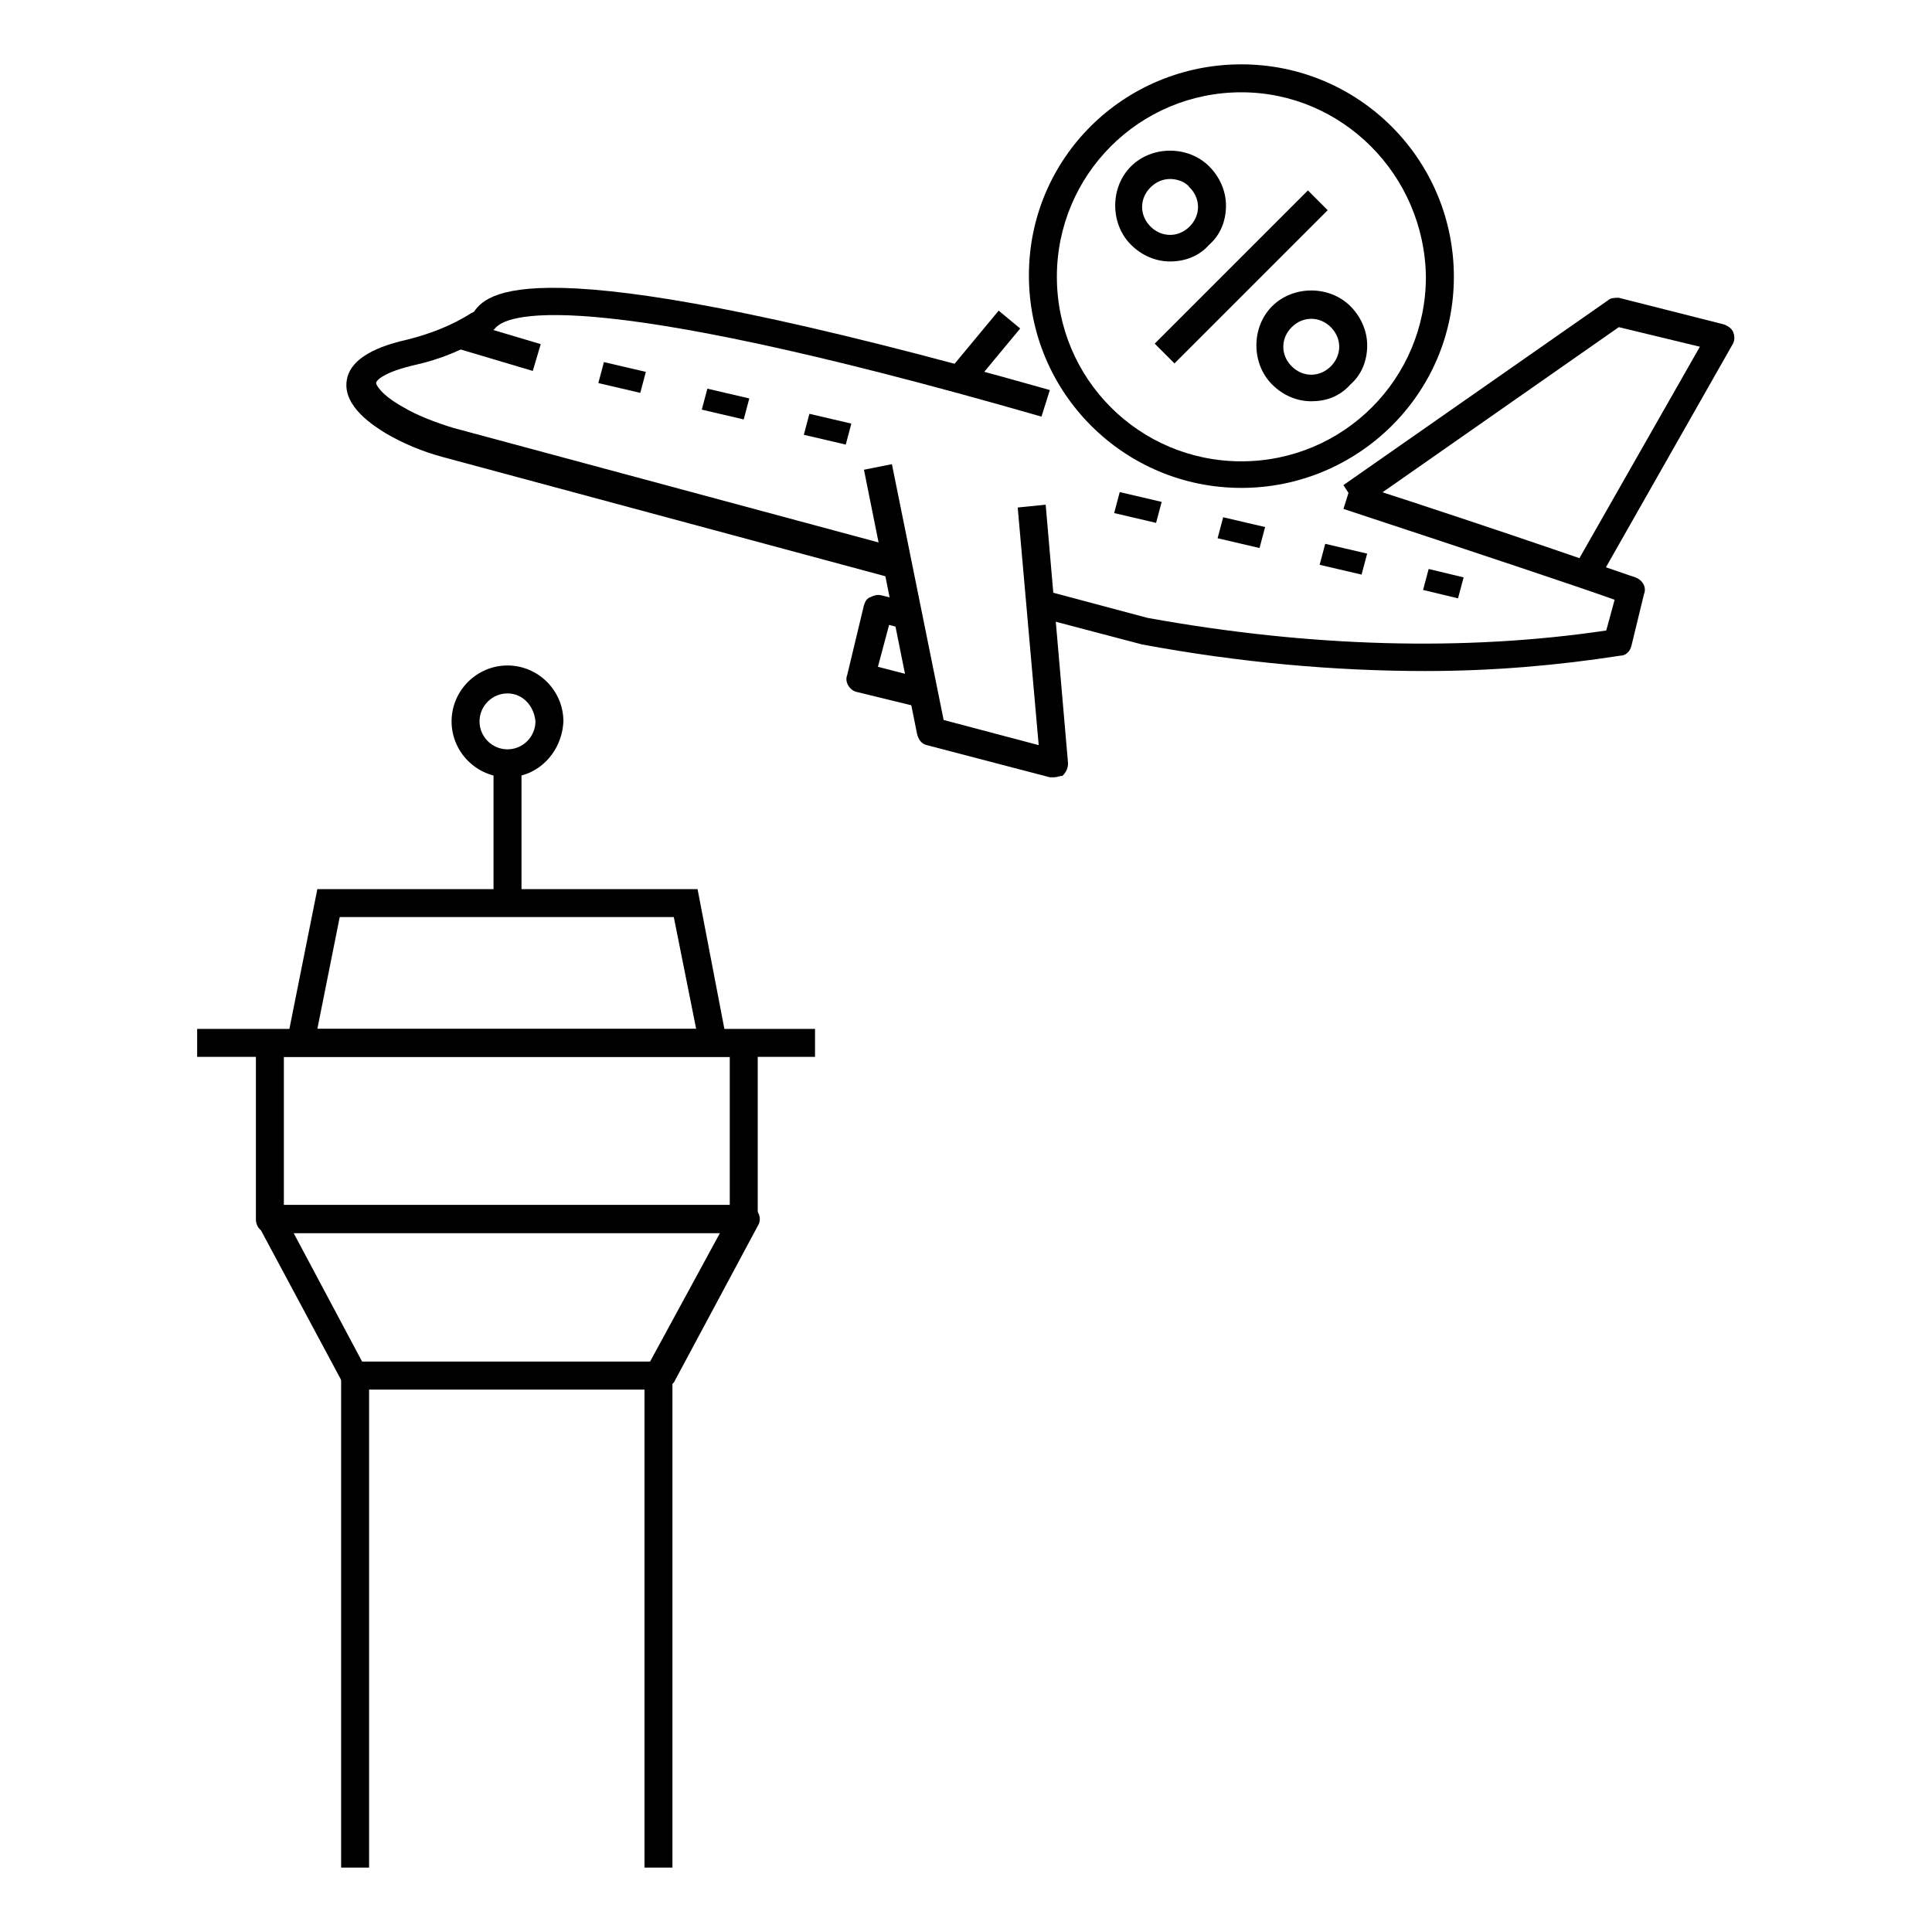 <?xml version="1.0" encoding="UTF-8"?>
<!-- Uploaded to: SVG Find, www.svgrepo.com, Generator: SVG Find Mixer Tools -->
<svg fill="#000000" width="800px" height="800px" version="1.1" viewBox="144 144 512 512" xmlns="http://www.w3.org/2000/svg">
 <g>
  <path d="m322.2 638.94h-7.406v-126.69h-72.98v126.69h-7.41v-134.1h87.797z"/>
  <path d="m318.87 512.25h-80.758c-1.48 0-2.594-0.742-3.336-1.852l-22.227-41.488c-0.742-1.113-0.742-2.594 0-3.703 0.742-1.113 1.852-1.852 3.336-1.852h125.58c1.48 0 2.594 0.742 3.336 1.852 0.742 1.113 0.742 2.594 0 3.703l-22.227 41.488c-1.113 1.109-2.598 1.852-3.707 1.852zm-78.906-7.41h76.312l18.523-34.082h-112.99z"/>
  <path d="m341.1 470.75h-125.58c-2.223 0-3.703-1.48-3.703-3.703v-46.676h7.41v42.973h118.17v-42.973h7.41v46.676c-0.004 2.223-1.855 3.703-3.707 3.703z"/>
  <path d="m196.25 416.67h163.74v7.41h-163.74z"/>
  <path d="m337.39 424.08h-118.18l8.891-44.453h100.76zm-109.29-7.41h100.39l-5.926-29.637h-88.535z"/>
  <path d="m274.79 346.29h7.41v37.043h-7.41z"/>
  <path d="m278.49 349.99c-8.148 0-14.816-6.668-14.816-14.816s6.668-14.816 14.816-14.816c8.148 0 14.816 6.668 14.816 14.816-0.371 8.148-6.668 14.816-14.816 14.816zm0-22.227c-4.074 0-7.41 3.336-7.41 7.41s3.336 7.41 7.41 7.41c4.074 0 7.41-3.336 7.41-7.41-0.371-4.078-3.336-7.41-7.41-7.41z"/>
  <path d="m521.88 321.83c-24.078 0-49.27-2.223-75.199-7.039l-28.156-7.406 1.852-7.039 27.785 7.41c42.973 7.781 84.09 8.891 121.51 3.336l2.223-8.148c-9.262-3.336-37.043-12.594-71.867-24.078l2.223-7.039c42.602 13.707 74.832 25.191 75.199 25.191 1.852 0.742 2.965 2.594 2.223 4.445l-3.336 13.707c-0.371 1.48-1.48 2.594-2.965 2.594-16.664 2.586-33.707 4.066-51.488 4.066z"/>
  <path d="m381.11 297.38-119.66-32.23c-5.559-1.48-10.742-3.703-15.188-6.297-2.965-1.852-11.484-7.039-10.371-14.078 0.742-4.816 5.926-8.52 15.93-10.742 5.926-1.48 11.855-3.703 17.039-7.039l0.742-0.371c4.074-5.926 18.152-17.41 152.62 20.746l-2.223 7.039c-124.84-35.934-142.25-26.672-144.84-23.34-0.371 0.371-0.742 0.742-1.113 1.113l-1.113 0.742c-5.926 3.703-12.227 6.297-18.895 7.781-8.148 1.852-10.371 4.074-10.371 4.816 0 0.371 1.113 2.965 7.039 6.297 3.703 2.223 8.52 4.074 13.336 5.559l119.66 32.23z"/>
  <path d="m567.44 298.12-6.297-3.703 33.34-58.531-21.484-5.188-68.902 48.16-4.078-6.301 70.016-48.898c0.742-0.742 1.852-0.742 2.965-0.742l27.785 7.039c1.113 0.371 2.223 1.113 2.594 2.223 0.371 1.113 0.371 2.223-0.371 3.336z"/>
  <path d="m423.34 349.99h-1.113l-32.598-8.52c-1.48-0.371-2.223-1.48-2.594-2.965l-14.078-70.016 7.41-1.48 13.707 67.793 25.191 6.668-5.559-62.977 7.41-0.742 5.926 68.531c0 1.113-0.371 2.223-1.48 3.336-0.738 0-1.48 0.371-2.223 0.371z"/>
  <path d="m395.41 242.29 13.246-15.965 5.703 4.731-13.246 15.965z"/>
  <path d="m264.24 236.07 2.113-7.102 20.949 6.231-2.113 7.102z"/>
  <path d="m530.39 302.57-9.262-2.223 1.48-5.559 9.262 2.223zm-25.559-6.297-11.113-2.594 1.48-5.559 11.113 2.594zm-27.043-7.039-11.113-2.594 1.48-5.559 11.113 2.594zm-27.414-6.668-11.113-2.594 1.48-5.559 11.113 2.594zm-82.238-20.746-11.113-2.594 1.48-5.559 11.113 2.594zm-27.043-6.668-11.113-2.594 1.48-5.559 11.113 2.594zm-27.414-7.039-11.113-2.594 1.48-5.559 11.113 2.594z"/>
  <path d="m387.77 331.46-16.672-4.074c-1.852-0.371-3.336-2.594-2.594-4.445l4.445-18.523c0.371-1.113 0.742-1.852 1.852-2.223 0.742-0.371 1.852-0.742 2.965-0.371l7.781 1.852-1.852 7.039-4.074-1.113-2.965 11.113 12.965 3.336z"/>
  <path d="m450.01 235.07 40.602-40.602 5.238 5.238-40.602 40.602z"/>
  <path d="m454.08 213.29c-3.703 0-7.41-1.48-10.371-4.445-5.559-5.559-5.559-15.188 0-20.746 5.559-5.559 15.188-5.559 20.746 0 2.594 2.594 4.445 6.297 4.445 10.371 0 4.074-1.48 7.781-4.445 10.371-2.594 2.969-6.297 4.449-10.375 4.449zm0-21.855c-1.852 0-3.703 0.742-5.188 2.223-2.965 2.965-2.965 7.41 0 10.371 2.965 2.965 7.41 2.965 10.371 0 1.48-1.48 2.223-3.336 2.223-5.188s-0.742-3.703-2.223-5.188c-1.105-1.48-3.328-2.219-5.184-2.219z"/>
  <path d="m491.5 250.34c-3.703 0-7.41-1.48-10.371-4.445-5.559-5.559-5.559-15.188 0-20.746 5.559-5.559 15.188-5.559 20.746 0 2.594 2.594 4.445 6.297 4.445 10.371s-1.48 7.781-4.445 10.371c-2.969 3.34-6.672 4.449-10.375 4.449zm0-21.855c-1.852 0-3.703 0.742-5.188 2.223-2.965 2.965-2.965 7.41 0 10.371 2.965 2.965 7.41 2.965 10.371 0 1.48-1.48 2.223-3.336 2.223-5.188 0-1.852-0.742-3.703-2.223-5.188-1.48-1.477-3.332-2.219-5.184-2.219z"/>
  <path d="m472.98 273.3c-31.117 0-56.309-25.191-56.309-56.309 0-31.117 25.191-55.938 56.309-55.938 31.117 0 56.309 25.191 56.309 56.309 0 31.117-25.562 55.938-56.309 55.938zm0-104.84c-27.043 0-48.898 21.855-48.898 48.898 0 27.043 21.855 48.898 48.898 48.898 27.043 0 48.898-21.855 48.898-48.898-0.371-27.043-22.227-48.898-48.898-48.898z"/>
 </g>
</svg>